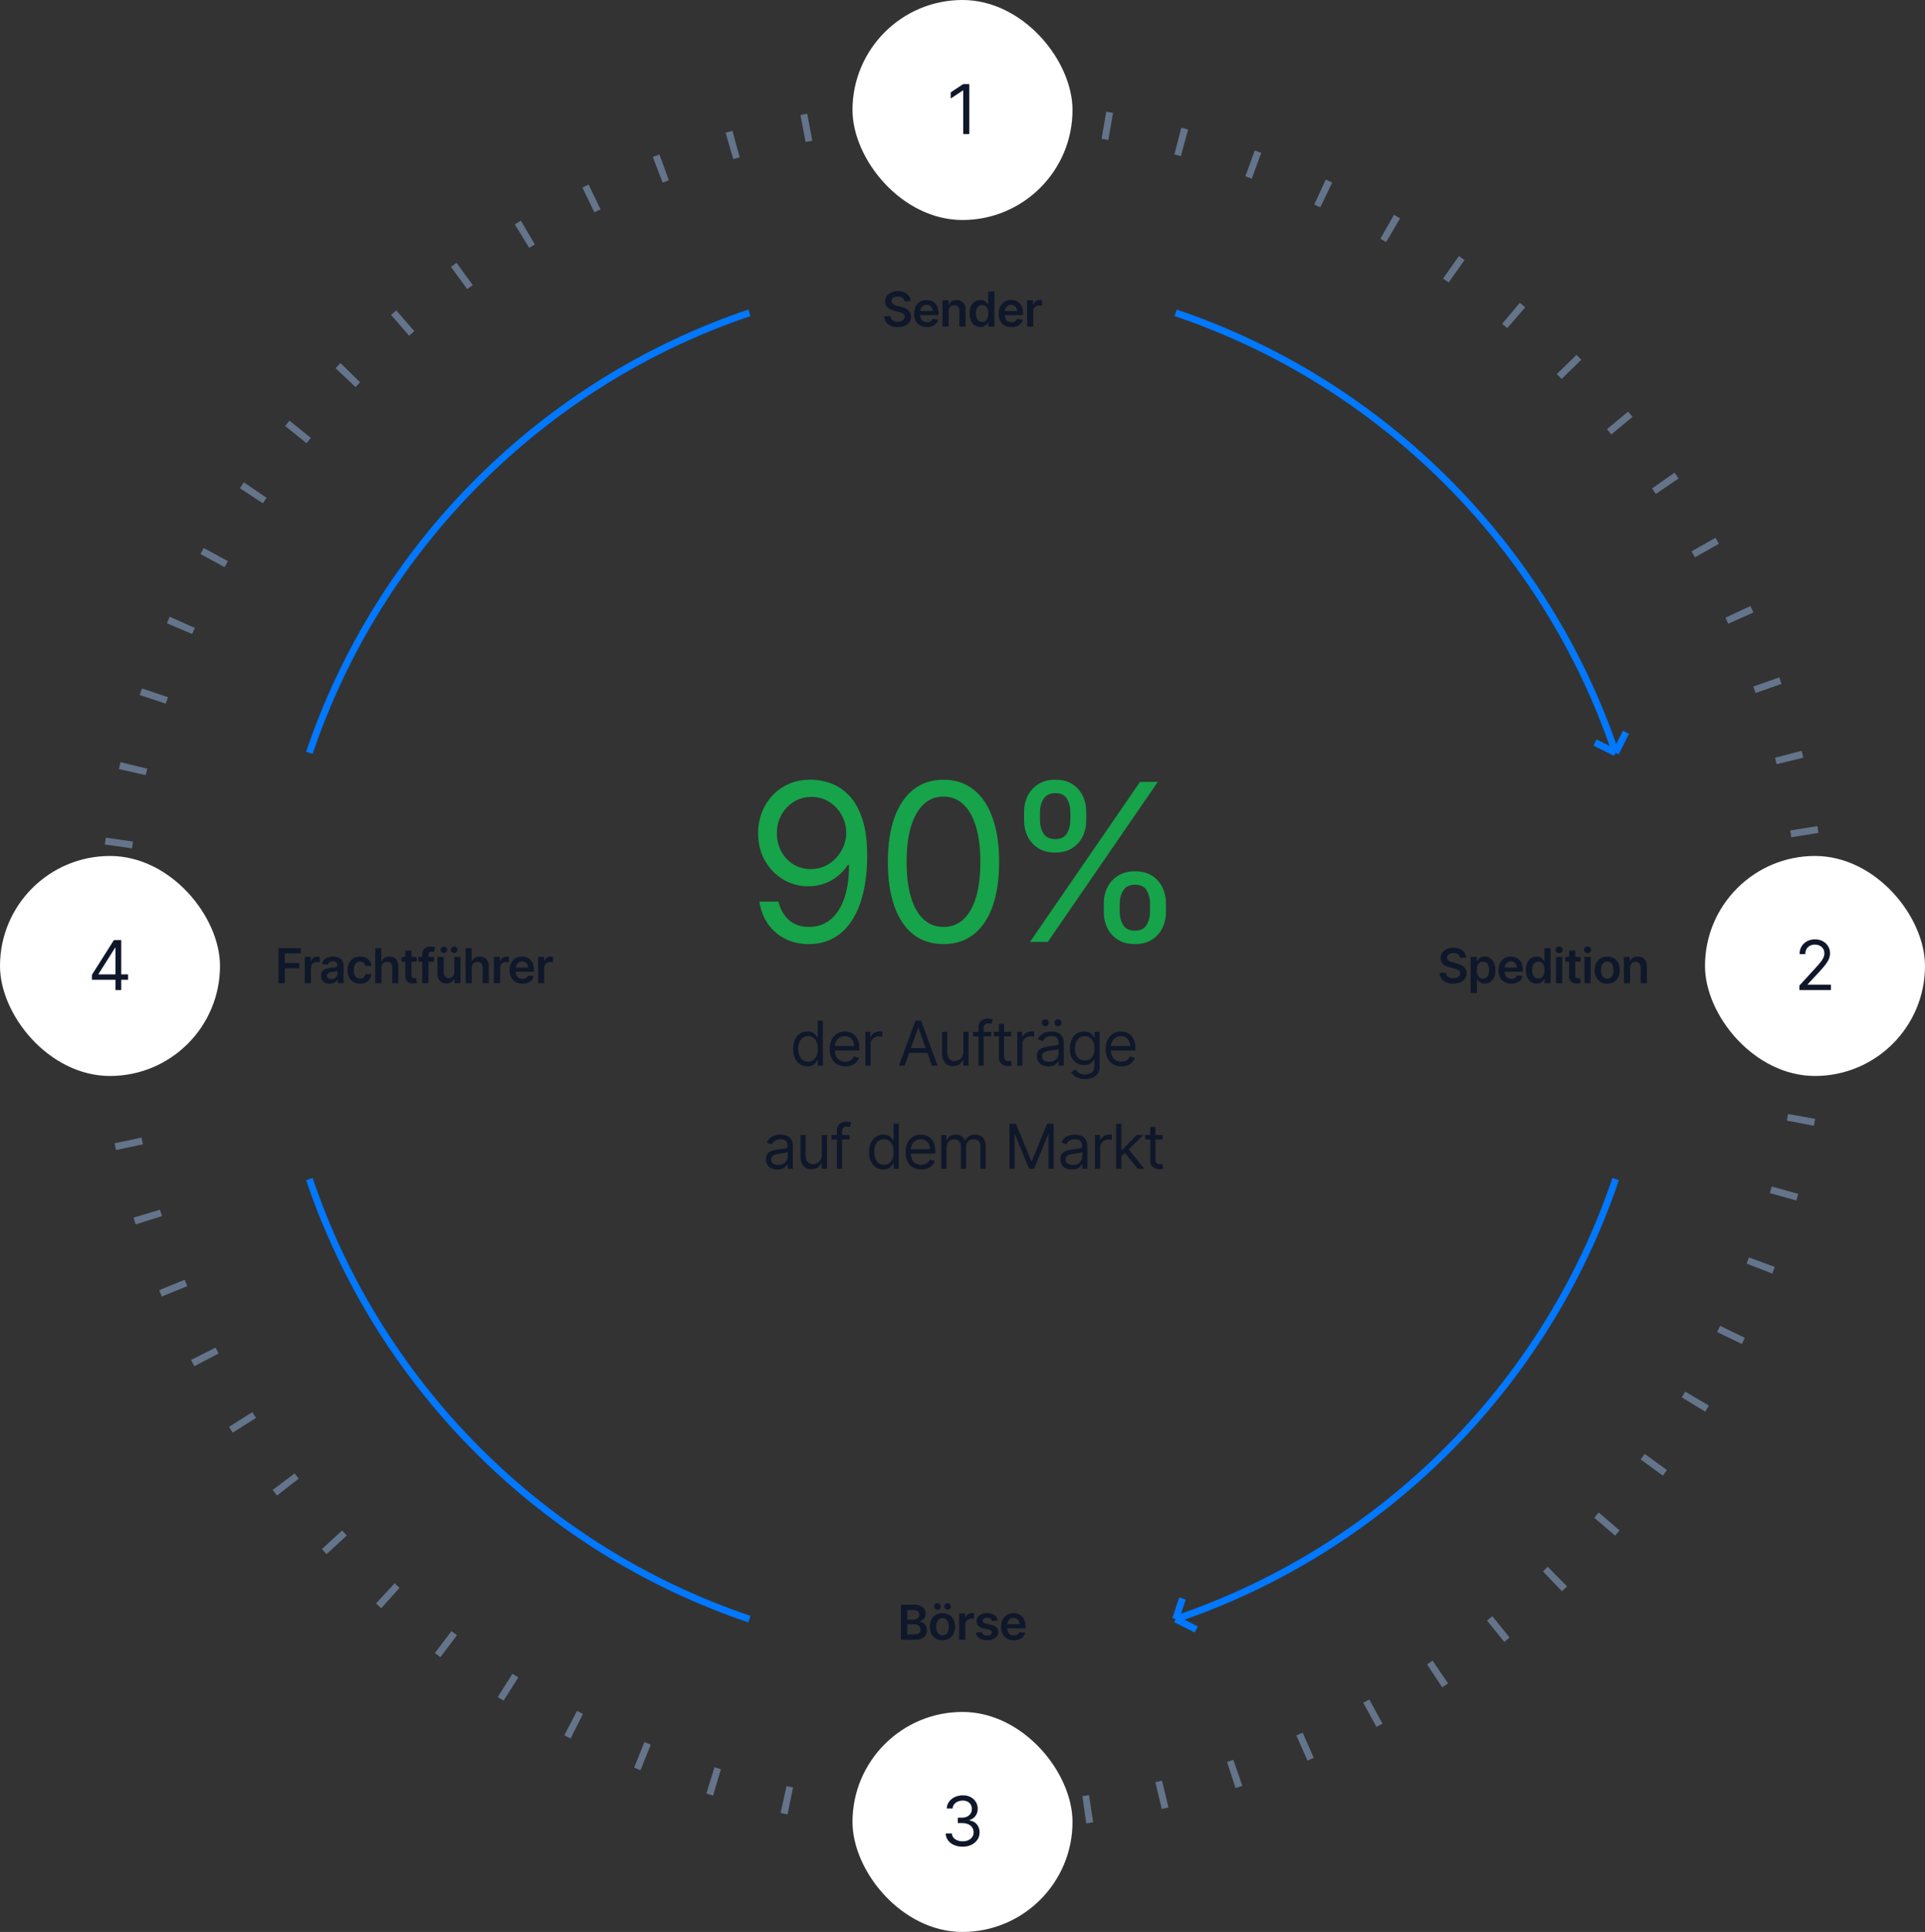 <svg width="560" height="562" viewBox="0 0 560 562" fill="none" xmlns="http://www.w3.org/2000/svg">
<rect x="0" y="0" width="560" height="562" fill="#333333" stroke="none"/>
<circle cx="280" cy="281" r="248" stroke="#64748B" stroke-width="8" stroke-dasharray="2 20"/>
<g clip-path="url(#clip0_10_2773)">
<rect y="249" width="64" height="64" rx="32" fill="white"/>
<path d="M26.749 285.017V283.568L33.141 273.455H34.192V275.699H33.482L28.652 283.341V283.455H37.26V285.017H26.749ZM33.595 288V284.577V283.902V273.455H35.272V288H33.595Z" fill="#0F172A"/>
</g>
<path d="M81.004 286V275.818H87.527V277.364H82.849V280.129H87.079V281.675H82.849V286H81.004ZM88.668 286V278.364H90.413V279.636H90.493C90.632 279.196 90.871 278.856 91.209 278.617C91.55 278.375 91.94 278.254 92.377 278.254C92.477 278.254 92.588 278.259 92.71 278.269C92.836 278.276 92.941 278.287 93.024 278.304V279.96C92.947 279.933 92.826 279.91 92.661 279.89C92.498 279.867 92.341 279.855 92.188 279.855C91.86 279.855 91.565 279.926 91.303 280.069C91.045 280.208 90.841 280.402 90.692 280.651C90.543 280.899 90.468 281.186 90.468 281.511V286H88.668ZM95.93 286.154C95.446 286.154 95.01 286.068 94.622 285.896C94.238 285.72 93.933 285.461 93.708 285.12C93.486 284.779 93.375 284.358 93.375 283.857C93.375 283.426 93.454 283.07 93.613 282.788C93.772 282.507 93.989 282.281 94.264 282.112C94.54 281.943 94.85 281.816 95.194 281.729C95.542 281.64 95.902 281.575 96.273 281.536C96.721 281.489 97.083 281.448 97.362 281.411C97.64 281.371 97.842 281.312 97.968 281.232C98.098 281.149 98.162 281.022 98.162 280.849V280.82C98.162 280.445 98.051 280.155 97.829 279.95C97.607 279.744 97.287 279.641 96.87 279.641C96.429 279.641 96.079 279.737 95.821 279.93C95.565 280.122 95.393 280.349 95.304 280.611L93.623 280.372C93.756 279.908 93.975 279.52 94.279 279.209C94.584 278.894 94.957 278.659 95.398 278.503C95.839 278.344 96.326 278.264 96.86 278.264C97.228 278.264 97.594 278.307 97.958 278.393C98.323 278.48 98.656 278.622 98.958 278.821C99.259 279.017 99.501 279.283 99.683 279.621C99.869 279.96 99.962 280.382 99.962 280.889V286H98.232V284.951H98.172C98.063 285.163 97.909 285.362 97.71 285.548C97.514 285.73 97.267 285.877 96.969 285.99C96.674 286.099 96.328 286.154 95.93 286.154ZM96.397 284.832C96.759 284.832 97.072 284.76 97.337 284.618C97.602 284.472 97.806 284.28 97.948 284.041C98.094 283.803 98.167 283.542 98.167 283.261V282.361C98.111 282.407 98.015 282.45 97.879 282.49C97.746 282.53 97.597 282.565 97.431 282.594C97.266 282.624 97.102 282.651 96.939 282.674C96.777 282.697 96.636 282.717 96.517 282.734C96.248 282.77 96.008 282.83 95.796 282.913C95.584 282.996 95.416 283.112 95.294 283.261C95.171 283.406 95.11 283.595 95.11 283.827C95.11 284.159 95.231 284.409 95.473 284.578C95.715 284.747 96.023 284.832 96.397 284.832ZM104.753 286.149C103.99 286.149 103.336 285.982 102.789 285.647C102.245 285.312 101.826 284.85 101.531 284.26C101.239 283.667 101.093 282.984 101.093 282.212C101.093 281.436 101.243 280.752 101.541 280.158C101.839 279.562 102.26 279.098 102.804 278.766C103.351 278.432 103.997 278.264 104.743 278.264C105.362 278.264 105.911 278.379 106.388 278.607C106.869 278.833 107.252 279.152 107.537 279.567C107.822 279.978 107.984 280.458 108.024 281.009H106.304C106.234 280.641 106.068 280.334 105.807 280.089C105.548 279.84 105.202 279.716 104.767 279.716C104.4 279.716 104.076 279.815 103.798 280.014C103.52 280.21 103.303 280.491 103.147 280.859C102.994 281.227 102.918 281.668 102.918 282.182C102.918 282.702 102.994 283.15 103.147 283.524C103.299 283.895 103.513 284.182 103.788 284.384C104.066 284.583 104.393 284.683 104.767 284.683C105.033 284.683 105.27 284.633 105.478 284.533C105.691 284.431 105.868 284.283 106.01 284.091C106.153 283.899 106.251 283.665 106.304 283.39H108.024C107.981 283.93 107.822 284.409 107.547 284.827C107.271 285.241 106.897 285.566 106.423 285.801C105.949 286.033 105.392 286.149 104.753 286.149ZM110.951 281.526V286H109.152V275.818H110.912V279.661H111.001C111.18 279.23 111.457 278.891 111.831 278.642C112.209 278.39 112.69 278.264 113.273 278.264C113.803 278.264 114.266 278.375 114.66 278.597C115.055 278.819 115.36 279.144 115.575 279.572C115.794 279.999 115.903 280.521 115.903 281.138V286H114.103V281.416C114.103 280.902 113.971 280.503 113.706 280.218C113.444 279.93 113.076 279.786 112.602 279.786C112.284 279.786 111.999 279.855 111.747 279.994C111.498 280.13 111.303 280.327 111.16 280.586C111.021 280.844 110.951 281.158 110.951 281.526ZM121.201 278.364V279.756H116.811V278.364H121.201ZM117.895 276.534H119.694V283.703C119.694 283.945 119.731 284.131 119.804 284.26C119.88 284.386 119.979 284.472 120.102 284.518C120.225 284.565 120.361 284.588 120.51 284.588C120.622 284.588 120.725 284.58 120.818 284.563C120.914 284.547 120.987 284.532 121.037 284.518L121.34 285.925C121.244 285.959 121.106 285.995 120.927 286.035C120.752 286.075 120.536 286.098 120.281 286.104C119.83 286.118 119.424 286.05 119.063 285.901C118.702 285.748 118.415 285.513 118.203 285.195C117.994 284.876 117.891 284.479 117.895 284.001V276.534ZM126.224 278.364V279.756H121.71V278.364H126.224ZM122.838 286V277.643C122.838 277.129 122.944 276.701 123.156 276.36C123.372 276.019 123.66 275.763 124.021 275.594C124.383 275.425 124.784 275.341 125.225 275.341C125.536 275.341 125.813 275.366 126.055 275.415C126.297 275.465 126.476 275.51 126.592 275.55L126.234 276.942C126.158 276.919 126.061 276.895 125.945 276.872C125.829 276.846 125.7 276.832 125.558 276.832C125.223 276.832 124.986 276.914 124.847 277.076C124.711 277.235 124.643 277.464 124.643 277.762V286H122.838ZM132.15 282.788V278.364H133.95V286H132.205V284.643H132.126C131.953 285.07 131.67 285.42 131.275 285.692C130.884 285.964 130.402 286.099 129.829 286.099C129.328 286.099 128.886 285.988 128.501 285.766C128.12 285.541 127.822 285.214 127.606 284.787C127.391 284.356 127.283 283.836 127.283 283.226V278.364H129.083V282.947C129.083 283.431 129.216 283.816 129.481 284.101C129.746 284.386 130.094 284.528 130.525 284.528C130.79 284.528 131.047 284.464 131.295 284.335C131.544 284.205 131.748 284.013 131.907 283.758C132.069 283.499 132.15 283.176 132.15 282.788ZM129.138 277.24C128.876 277.24 128.649 277.147 128.457 276.962C128.268 276.776 128.173 276.557 128.173 276.305C128.173 276.04 128.268 275.818 128.457 275.639C128.649 275.457 128.876 275.366 129.138 275.366C129.406 275.366 129.632 275.457 129.814 275.639C129.999 275.818 130.092 276.04 130.092 276.305C130.092 276.557 129.999 276.776 129.814 276.962C129.632 277.147 129.406 277.24 129.138 277.24ZM132.121 277.24C131.859 277.24 131.632 277.147 131.44 276.962C131.251 276.776 131.156 276.557 131.156 276.305C131.156 276.04 131.251 275.818 131.44 275.639C131.632 275.457 131.859 275.366 132.121 275.366C132.389 275.366 132.615 275.457 132.797 275.639C132.982 275.818 133.075 276.04 133.075 276.305C133.075 276.557 132.982 276.776 132.797 276.962C132.615 277.147 132.389 277.24 132.121 277.24ZM137.251 281.526V286H135.451V275.818H137.211V279.661H137.3C137.479 279.23 137.756 278.891 138.131 278.642C138.508 278.39 138.989 278.264 139.572 278.264C140.103 278.264 140.565 278.375 140.959 278.597C141.354 278.819 141.659 279.144 141.874 279.572C142.093 279.999 142.202 280.521 142.202 281.138V286H140.403V281.416C140.403 280.902 140.27 280.503 140.005 280.218C139.743 279.93 139.375 279.786 138.901 279.786C138.583 279.786 138.298 279.855 138.046 279.994C137.797 280.13 137.602 280.327 137.459 280.586C137.32 280.844 137.251 281.158 137.251 281.526ZM143.687 286V278.364H145.432V279.636H145.511C145.651 279.196 145.889 278.856 146.227 278.617C146.569 278.375 146.958 278.254 147.396 278.254C147.495 278.254 147.606 278.259 147.729 278.269C147.855 278.276 147.959 278.287 148.042 278.304V279.96C147.966 279.933 147.845 279.91 147.679 279.89C147.517 279.867 147.359 279.855 147.207 279.855C146.879 279.855 146.584 279.926 146.322 280.069C146.063 280.208 145.859 280.402 145.71 280.651C145.561 280.899 145.487 281.186 145.487 281.511V286H143.687ZM151.954 286.149C151.188 286.149 150.527 285.99 149.97 285.672C149.417 285.35 148.991 284.896 148.692 284.31C148.394 283.72 148.245 283.025 148.245 282.227C148.245 281.441 148.394 280.752 148.692 280.158C148.994 279.562 149.415 279.098 149.955 278.766C150.496 278.432 151.13 278.264 151.859 278.264C152.33 278.264 152.774 278.34 153.192 278.493C153.613 278.642 153.984 278.874 154.305 279.189C154.63 279.504 154.885 279.905 155.071 280.392C155.257 280.876 155.349 281.453 155.349 282.122V282.674H149.09V281.461H153.624C153.621 281.116 153.546 280.81 153.401 280.541C153.255 280.269 153.051 280.056 152.789 279.9C152.531 279.744 152.229 279.666 151.884 279.666C151.516 279.666 151.193 279.756 150.915 279.935C150.636 280.11 150.419 280.342 150.263 280.631C150.111 280.916 150.033 281.229 150.03 281.57V282.629C150.03 283.073 150.111 283.455 150.273 283.773C150.436 284.088 150.663 284.33 150.955 284.499C151.246 284.664 151.588 284.747 151.979 284.747C152.241 284.747 152.478 284.711 152.69 284.638C152.902 284.562 153.086 284.451 153.241 284.305C153.397 284.159 153.515 283.978 153.594 283.763L155.275 283.952C155.169 284.396 154.967 284.784 154.668 285.115C154.373 285.443 153.996 285.698 153.535 285.881C153.074 286.06 152.547 286.149 151.954 286.149ZM156.522 286V278.364H158.267V279.636H158.347C158.486 279.196 158.724 278.856 159.062 278.617C159.404 278.375 159.793 278.254 160.231 278.254C160.33 278.254 160.441 278.259 160.564 278.269C160.69 278.276 160.794 278.287 160.877 278.304V279.96C160.801 279.933 160.68 279.91 160.514 279.89C160.352 279.867 160.194 279.855 160.042 279.855C159.714 279.855 159.419 279.926 159.157 280.069C158.898 280.208 158.695 280.402 158.545 280.651C158.396 280.899 158.322 281.186 158.322 281.511V286H156.522Z" fill="#0F172A"/>
<path d="M424.711 278.617C424.664 278.183 424.469 277.845 424.124 277.603C423.783 277.361 423.339 277.24 422.792 277.24C422.407 277.24 422.077 277.298 421.802 277.414C421.527 277.53 421.317 277.687 421.171 277.886C421.025 278.085 420.951 278.312 420.947 278.567C420.947 278.78 420.995 278.964 421.091 279.119C421.191 279.275 421.325 279.408 421.494 279.517C421.663 279.623 421.85 279.713 422.056 279.786C422.261 279.858 422.469 279.92 422.677 279.969L423.632 280.208C424.016 280.298 424.386 280.419 424.741 280.571C425.098 280.723 425.418 280.916 425.7 281.148C425.985 281.38 426.21 281.66 426.376 281.988C426.542 282.316 426.625 282.701 426.625 283.141C426.625 283.738 426.472 284.263 426.167 284.717C425.862 285.168 425.422 285.521 424.845 285.776C424.272 286.028 423.577 286.154 422.762 286.154C421.97 286.154 421.282 286.031 420.699 285.786C420.119 285.541 419.665 285.183 419.336 284.712C419.012 284.242 418.836 283.668 418.809 282.992H420.624C420.651 283.347 420.76 283.642 420.952 283.877C421.144 284.112 421.395 284.288 421.703 284.404C422.014 284.52 422.362 284.578 422.747 284.578C423.148 284.578 423.499 284.518 423.801 284.399C424.106 284.277 424.344 284.107 424.517 283.892C424.689 283.673 424.777 283.418 424.78 283.126C424.777 282.861 424.699 282.643 424.547 282.47C424.394 282.295 424.18 282.149 423.905 282.033C423.634 281.913 423.315 281.807 422.951 281.714L421.792 281.416C420.954 281.201 420.291 280.874 419.804 280.437C419.32 279.996 419.078 279.411 419.078 278.682C419.078 278.082 419.24 277.557 419.565 277.106C419.893 276.655 420.339 276.305 420.902 276.057C421.466 275.805 422.104 275.679 422.817 275.679C423.539 275.679 424.172 275.805 424.716 276.057C425.263 276.305 425.692 276.652 426.003 277.096C426.315 277.537 426.476 278.044 426.486 278.617H424.711ZM427.84 288.864V278.364H429.609V279.626H429.714C429.807 279.441 429.938 279.244 430.107 279.035C430.276 278.823 430.504 278.642 430.793 278.493C431.081 278.34 431.449 278.264 431.896 278.264C432.486 278.264 433.018 278.415 433.492 278.717C433.97 279.015 434.347 279.457 434.626 280.044C434.908 280.627 435.048 281.343 435.048 282.192C435.048 283.03 434.911 283.743 434.636 284.33C434.361 284.916 433.986 285.364 433.512 285.672C433.038 285.98 432.501 286.134 431.901 286.134C431.464 286.134 431.101 286.061 430.813 285.915C430.524 285.77 430.292 285.594 430.117 285.388C429.944 285.18 429.81 284.982 429.714 284.797H429.639V288.864H427.84ZM429.604 282.182C429.604 282.676 429.674 283.108 429.813 283.479C429.956 283.851 430.16 284.141 430.425 284.349C430.693 284.555 431.018 284.658 431.399 284.658C431.797 284.658 432.13 284.552 432.399 284.339C432.667 284.124 432.869 283.831 433.005 283.46C433.144 283.085 433.214 282.659 433.214 282.182C433.214 281.708 433.146 281.287 433.01 280.919C432.874 280.551 432.672 280.263 432.403 280.054C432.135 279.845 431.8 279.741 431.399 279.741C431.015 279.741 430.688 279.842 430.42 280.044C430.151 280.246 429.948 280.53 429.808 280.894C429.672 281.259 429.604 281.688 429.604 282.182ZM439.62 286.149C438.855 286.149 438.193 285.99 437.637 285.672C437.083 285.35 436.657 284.896 436.359 284.31C436.061 283.72 435.911 283.025 435.911 282.227C435.911 281.441 436.061 280.752 436.359 280.158C436.66 279.562 437.081 279.098 437.622 278.766C438.162 278.432 438.797 278.264 439.526 278.264C439.996 278.264 440.441 278.34 440.858 278.493C441.279 278.642 441.65 278.874 441.972 279.189C442.297 279.504 442.552 279.905 442.737 280.392C442.923 280.876 443.016 281.453 443.016 282.122V282.674H436.757V281.461H441.291C441.287 281.116 441.213 280.81 441.067 280.541C440.921 280.269 440.717 280.056 440.455 279.9C440.197 279.744 439.895 279.666 439.551 279.666C439.183 279.666 438.86 279.756 438.581 279.935C438.303 280.11 438.086 280.342 437.93 280.631C437.777 280.916 437.7 281.229 437.696 281.57V282.629C437.696 283.073 437.777 283.455 437.94 283.773C438.102 284.088 438.329 284.33 438.621 284.499C438.913 284.664 439.254 284.747 439.645 284.747C439.907 284.747 440.144 284.711 440.356 284.638C440.568 284.562 440.752 284.451 440.908 284.305C441.064 284.159 441.181 283.978 441.261 283.763L442.941 283.952C442.835 284.396 442.633 284.784 442.335 285.115C442.04 285.443 441.662 285.698 441.201 285.881C440.741 286.06 440.214 286.149 439.62 286.149ZM447.022 286.134C446.422 286.134 445.885 285.98 445.411 285.672C444.937 285.364 444.563 284.916 444.288 284.33C444.013 283.743 443.875 283.03 443.875 282.192C443.875 281.343 444.014 280.627 444.293 280.044C444.575 279.457 444.954 279.015 445.431 278.717C445.909 278.415 446.441 278.264 447.027 278.264C447.475 278.264 447.843 278.34 448.131 278.493C448.419 278.642 448.648 278.823 448.817 279.035C448.986 279.244 449.117 279.441 449.21 279.626H449.284V275.818H451.089V286H449.319V284.797H449.21C449.117 284.982 448.983 285.18 448.807 285.388C448.631 285.594 448.399 285.77 448.111 285.915C447.823 286.061 447.46 286.134 447.022 286.134ZM447.524 284.658C447.905 284.658 448.23 284.555 448.499 284.349C448.767 284.141 448.971 283.851 449.11 283.479C449.249 283.108 449.319 282.676 449.319 282.182C449.319 281.688 449.249 281.259 449.11 280.894C448.974 280.53 448.772 280.246 448.504 280.044C448.239 279.842 447.912 279.741 447.524 279.741C447.123 279.741 446.789 279.845 446.52 280.054C446.252 280.263 446.049 280.551 445.914 280.919C445.778 281.287 445.71 281.708 445.71 282.182C445.71 282.659 445.778 283.085 445.914 283.46C446.053 283.831 446.257 284.124 446.525 284.339C446.797 284.552 447.13 284.658 447.524 284.658ZM452.657 286V278.364H454.456V286H452.657ZM453.562 277.28C453.277 277.28 453.031 277.185 452.826 276.996C452.62 276.804 452.518 276.574 452.518 276.305C452.518 276.034 452.62 275.803 452.826 275.614C453.031 275.422 453.277 275.326 453.562 275.326C453.85 275.326 454.095 275.422 454.297 275.614C454.503 275.803 454.606 276.034 454.606 276.305C454.606 276.574 454.503 276.804 454.297 276.996C454.095 277.185 453.85 277.28 453.562 277.28ZM459.77 278.364V279.756H455.38V278.364H459.77ZM456.464 276.534H458.264V283.703C458.264 283.945 458.3 284.131 458.373 284.26C458.45 284.386 458.549 284.472 458.672 284.518C458.794 284.565 458.93 284.588 459.079 284.588C459.192 284.588 459.295 284.58 459.388 284.563C459.484 284.547 459.557 284.532 459.606 284.518L459.91 285.925C459.813 285.959 459.676 285.995 459.497 286.035C459.321 286.075 459.106 286.098 458.851 286.104C458.4 286.118 457.994 286.05 457.633 285.901C457.271 285.748 456.985 285.513 456.772 285.195C456.564 284.876 456.461 284.479 456.464 284.001V276.534ZM460.925 286V278.364H462.725V286H460.925ZM461.83 277.28C461.545 277.28 461.3 277.185 461.095 276.996C460.889 276.804 460.786 276.574 460.786 276.305C460.786 276.034 460.889 275.803 461.095 275.614C461.3 275.422 461.545 275.326 461.83 275.326C462.119 275.326 462.364 275.422 462.566 275.614C462.772 275.803 462.874 276.034 462.874 276.305C462.874 276.574 462.772 276.804 462.566 276.996C462.364 277.185 462.119 277.28 461.83 277.28ZM467.557 286.149C466.811 286.149 466.165 285.985 465.618 285.657C465.071 285.329 464.647 284.87 464.345 284.28C464.047 283.69 463.898 283 463.898 282.212C463.898 281.423 464.047 280.732 464.345 280.138C464.647 279.545 465.071 279.085 465.618 278.756C466.165 278.428 466.811 278.264 467.557 278.264C468.303 278.264 468.949 278.428 469.496 278.756C470.043 279.085 470.465 279.545 470.764 280.138C471.065 280.732 471.216 281.423 471.216 282.212C471.216 283 471.065 283.69 470.764 284.28C470.465 284.87 470.043 285.329 469.496 285.657C468.949 285.985 468.303 286.149 467.557 286.149ZM467.567 284.707C467.971 284.707 468.309 284.596 468.581 284.374C468.853 284.149 469.055 283.847 469.188 283.469C469.323 283.092 469.391 282.671 469.391 282.207C469.391 281.739 469.323 281.317 469.188 280.939C469.055 280.558 468.853 280.254 468.581 280.029C468.309 279.804 467.971 279.691 467.567 279.691C467.152 279.691 466.808 279.804 466.533 280.029C466.261 280.254 466.057 280.558 465.921 280.939C465.789 281.317 465.722 281.739 465.722 282.207C465.722 282.671 465.789 283.092 465.921 283.469C466.057 283.847 466.261 284.149 466.533 284.374C466.808 284.596 467.152 284.707 467.567 284.707ZM474.193 281.526V286H472.393V278.364H474.114V279.661H474.203C474.379 279.234 474.659 278.894 475.043 278.642C475.431 278.39 475.91 278.264 476.48 278.264C477.007 278.264 477.466 278.377 477.857 278.602C478.252 278.828 478.557 279.154 478.772 279.582C478.991 280.009 479.098 280.528 479.095 281.138V286H477.295V281.416C477.295 280.906 477.163 280.506 476.898 280.218C476.636 279.93 476.273 279.786 475.809 279.786C475.494 279.786 475.214 279.855 474.969 279.994C474.727 280.13 474.536 280.327 474.397 280.586C474.261 280.844 474.193 281.158 474.193 281.526Z" fill="#0F172A"/>
<g clip-path="url(#clip1_10_2773)">
<rect x="496" y="249" width="64" height="64" rx="32" fill="white"/>
<path d="M523.451 288V286.722L528.252 281.466C528.816 280.85 529.28 280.315 529.644 279.861C530.009 279.402 530.279 278.971 530.454 278.568C530.634 278.161 530.724 277.735 530.724 277.29C530.724 276.778 530.601 276.336 530.354 275.962C530.113 275.588 529.781 275.299 529.36 275.095C528.939 274.892 528.465 274.79 527.94 274.79C527.381 274.79 526.893 274.906 526.477 275.138C526.065 275.365 525.745 275.685 525.518 276.097C525.295 276.509 525.184 276.991 525.184 277.545H523.508C523.508 276.693 523.704 275.945 524.097 275.301C524.49 274.657 525.025 274.155 525.702 273.795C526.384 273.436 527.149 273.256 527.996 273.256C528.849 273.256 529.604 273.436 530.262 273.795C530.92 274.155 531.436 274.641 531.81 275.251C532.184 275.862 532.371 276.542 532.371 277.29C532.371 277.825 532.274 278.348 532.08 278.859C531.891 279.366 531.559 279.932 531.086 280.557C530.617 281.177 529.966 281.935 529.133 282.83L525.866 286.324V286.438H532.627V288H523.451Z" fill="#0F172A"/>
</g>
<g clip-path="url(#clip2_10_2773)">
<rect x="248" width="64" height="64" rx="32" fill="white"/>
<path d="M281.971 24.454V39H280.21V26.301H280.124L276.573 28.659V26.869L280.21 24.454H281.971Z" fill="#0F172A"/>
</g>
<path d="M263.118 87.617C263.071 87.183 262.876 86.845 262.531 86.603C262.19 86.361 261.746 86.24 261.199 86.24C260.814 86.24 260.484 86.298 260.209 86.414C259.934 86.53 259.724 86.688 259.578 86.886C259.432 87.085 259.358 87.312 259.354 87.567C259.354 87.78 259.402 87.963 259.498 88.119C259.598 88.275 259.732 88.408 259.901 88.517C260.07 88.623 260.257 88.713 260.463 88.785C260.668 88.858 260.876 88.92 261.084 88.969L262.039 89.208C262.423 89.298 262.793 89.419 263.148 89.571C263.506 89.724 263.825 89.916 264.107 90.148C264.392 90.38 264.617 90.66 264.783 90.988C264.949 91.316 265.032 91.701 265.032 92.141C265.032 92.738 264.879 93.263 264.574 93.717C264.269 94.168 263.829 94.521 263.252 94.776C262.679 95.028 261.984 95.154 261.169 95.154C260.377 95.154 259.689 95.031 259.106 94.786C258.526 94.541 258.072 94.183 257.743 93.712C257.419 93.242 257.243 92.668 257.216 91.992H259.031C259.058 92.347 259.167 92.642 259.359 92.877C259.551 93.112 259.802 93.288 260.11 93.404C260.421 93.52 260.769 93.578 261.154 93.578C261.555 93.578 261.906 93.519 262.208 93.399C262.513 93.276 262.751 93.108 262.924 92.892C263.096 92.673 263.184 92.418 263.187 92.126C263.184 91.861 263.106 91.642 262.954 91.47C262.801 91.294 262.587 91.149 262.312 91.033C262.041 90.913 261.722 90.807 261.358 90.715L260.199 90.416C259.361 90.201 258.698 89.874 258.211 89.437C257.727 88.996 257.485 88.411 257.485 87.682C257.485 87.082 257.647 86.557 257.972 86.106C258.3 85.655 258.746 85.305 259.309 85.057C259.873 84.805 260.511 84.679 261.224 84.679C261.946 84.679 262.579 84.805 263.123 85.057C263.67 85.305 264.099 85.652 264.41 86.096C264.722 86.537 264.883 87.044 264.893 87.617H263.118ZM269.627 95.149C268.862 95.149 268.2 94.99 267.644 94.672C267.09 94.35 266.664 93.896 266.366 93.31C266.068 92.72 265.918 92.025 265.918 91.227C265.918 90.441 266.068 89.752 266.366 89.158C266.668 88.562 267.088 88.098 267.629 87.766C268.169 87.432 268.804 87.264 269.533 87.264C270.003 87.264 270.448 87.34 270.865 87.493C271.286 87.642 271.657 87.874 271.979 88.189C272.304 88.504 272.559 88.905 272.744 89.392C272.93 89.876 273.023 90.453 273.023 91.122V91.674H266.764V90.461H271.298C271.294 90.116 271.22 89.81 271.074 89.541C270.928 89.269 270.724 89.056 270.462 88.9C270.204 88.744 269.902 88.666 269.558 88.666C269.19 88.666 268.867 88.756 268.588 88.935C268.31 89.11 268.093 89.342 267.937 89.631C267.784 89.916 267.707 90.229 267.703 90.57V91.629C267.703 92.073 267.784 92.454 267.947 92.773C268.109 93.088 268.336 93.329 268.628 93.499C268.92 93.664 269.261 93.747 269.652 93.747C269.914 93.747 270.151 93.711 270.363 93.638C270.575 93.562 270.759 93.451 270.915 93.305C271.071 93.159 271.188 92.978 271.268 92.763L272.948 92.952C272.842 93.396 272.64 93.784 272.342 94.115C272.047 94.443 271.669 94.698 271.208 94.881C270.748 95.06 270.221 95.149 269.627 95.149ZM275.995 90.526V95H274.195V87.364H275.916V88.661H276.005C276.181 88.234 276.461 87.894 276.845 87.642C277.233 87.39 277.712 87.264 278.282 87.264C278.809 87.264 279.268 87.377 279.659 87.602C280.054 87.828 280.359 88.154 280.574 88.582C280.793 89.009 280.9 89.528 280.897 90.138V95H279.097V90.416C279.097 89.906 278.965 89.506 278.7 89.218C278.438 88.93 278.075 88.785 277.611 88.785C277.296 88.785 277.016 88.855 276.771 88.994C276.529 89.13 276.338 89.327 276.199 89.586C276.063 89.844 275.995 90.158 275.995 90.526ZM285.21 95.134C284.611 95.134 284.074 94.98 283.6 94.672C283.126 94.364 282.751 93.916 282.476 93.329C282.201 92.743 282.063 92.03 282.063 91.192C282.063 90.343 282.203 89.627 282.481 89.044C282.763 88.457 283.142 88.015 283.62 87.717C284.097 87.415 284.629 87.264 285.215 87.264C285.663 87.264 286.031 87.34 286.319 87.493C286.607 87.642 286.836 87.823 287.005 88.035C287.174 88.244 287.305 88.441 287.398 88.626H287.473V84.818H289.277V95H287.507V93.797H287.398C287.305 93.983 287.171 94.18 286.995 94.388C286.82 94.594 286.588 94.77 286.299 94.915C286.011 95.061 285.648 95.134 285.21 95.134ZM285.713 93.658C286.094 93.658 286.419 93.555 286.687 93.349C286.956 93.141 287.159 92.851 287.299 92.479C287.438 92.108 287.507 91.676 287.507 91.182C287.507 90.688 287.438 90.259 287.299 89.894C287.163 89.53 286.96 89.246 286.692 89.044C286.427 88.842 286.1 88.741 285.713 88.741C285.312 88.741 284.977 88.845 284.708 89.054C284.44 89.263 284.238 89.551 284.102 89.919C283.966 90.287 283.898 90.708 283.898 91.182C283.898 91.659 283.966 92.085 284.102 92.46C284.241 92.831 284.445 93.124 284.713 93.34C284.985 93.552 285.318 93.658 285.713 93.658ZM294.226 95.149C293.46 95.149 292.799 94.99 292.242 94.672C291.689 94.35 291.263 93.896 290.964 93.31C290.666 92.72 290.517 92.025 290.517 91.227C290.517 90.441 290.666 89.752 290.964 89.158C291.266 88.562 291.687 88.098 292.227 87.766C292.767 87.432 293.402 87.264 294.131 87.264C294.602 87.264 295.046 87.34 295.464 87.493C295.885 87.642 296.256 87.874 296.577 88.189C296.902 88.504 297.157 88.905 297.343 89.392C297.529 89.876 297.621 90.453 297.621 91.122V91.674H291.362V90.461H295.896C295.893 90.116 295.818 89.81 295.672 89.541C295.527 89.269 295.323 89.056 295.061 88.9C294.802 88.744 294.501 88.666 294.156 88.666C293.788 88.666 293.465 88.756 293.187 88.935C292.908 89.11 292.691 89.342 292.535 89.631C292.383 89.916 292.305 90.229 292.302 90.57V91.629C292.302 92.073 292.383 92.454 292.545 92.773C292.708 93.088 292.935 93.329 293.226 93.499C293.518 93.664 293.859 93.747 294.251 93.747C294.512 93.747 294.749 93.711 294.962 93.638C295.174 93.562 295.358 93.451 295.513 93.305C295.669 93.159 295.787 92.978 295.866 92.763L297.547 92.952C297.441 93.396 297.238 93.784 296.94 94.115C296.645 94.443 296.267 94.698 295.807 94.881C295.346 95.06 294.819 95.149 294.226 95.149ZM298.794 95V87.364H300.539V88.636H300.618C300.758 88.195 300.996 87.856 301.334 87.617C301.676 87.375 302.065 87.254 302.503 87.254C302.602 87.254 302.713 87.259 302.836 87.269C302.962 87.276 303.066 87.287 303.149 87.304V88.96C303.073 88.933 302.952 88.91 302.786 88.89C302.624 88.867 302.466 88.855 302.314 88.855C301.986 88.855 301.691 88.926 301.429 89.069C301.17 89.208 300.966 89.402 300.817 89.651C300.668 89.899 300.594 90.186 300.594 90.511V95H298.794Z" fill="#0F172A"/>
<path d="M262.078 477V466.818H265.976C266.712 466.818 267.323 466.934 267.811 467.166C268.301 467.395 268.667 467.708 268.909 468.106C269.155 468.504 269.277 468.954 269.277 469.458C269.277 469.872 269.198 470.227 269.039 470.522C268.879 470.814 268.666 471.051 268.397 471.233C268.129 471.415 267.829 471.546 267.497 471.626V471.725C267.859 471.745 268.205 471.856 268.536 472.058C268.871 472.257 269.145 472.539 269.357 472.903C269.569 473.268 269.675 473.709 269.675 474.226C269.675 474.753 269.547 475.227 269.292 475.648C269.037 476.065 268.652 476.395 268.139 476.637C267.625 476.879 266.979 477 266.2 477H262.078ZM263.923 475.459H265.906C266.576 475.459 267.058 475.331 267.353 475.076C267.651 474.817 267.801 474.486 267.801 474.082C267.801 473.78 267.726 473.508 267.577 473.266C267.428 473.021 267.216 472.829 266.941 472.69C266.665 472.547 266.337 472.476 265.956 472.476H263.923V475.459ZM263.923 471.148H265.747C266.066 471.148 266.352 471.09 266.607 470.974C266.863 470.855 267.063 470.688 267.209 470.472C267.358 470.254 267.433 469.995 267.433 469.697C267.433 469.302 267.293 468.978 267.015 468.722C266.74 468.467 266.331 468.339 265.787 468.339H263.923V471.148ZM274.181 477.149C273.435 477.149 272.789 476.985 272.242 476.657C271.695 476.329 271.271 475.87 270.969 475.28C270.671 474.69 270.522 474 270.522 473.212C270.522 472.423 270.671 471.732 270.969 471.138C271.271 470.545 271.695 470.085 272.242 469.756C272.789 469.428 273.435 469.264 274.181 469.264C274.927 469.264 275.573 469.428 276.12 469.756C276.667 470.085 277.089 470.545 277.388 471.138C277.689 471.732 277.84 472.423 277.84 473.212C277.84 474 277.689 474.69 277.388 475.28C277.089 475.87 276.667 476.329 276.12 476.657C275.573 476.985 274.927 477.149 274.181 477.149ZM274.191 475.707C274.595 475.707 274.933 475.596 275.205 475.374C275.477 475.149 275.679 474.847 275.812 474.469C275.947 474.092 276.015 473.671 276.015 473.207C276.015 472.739 275.947 472.317 275.812 471.939C275.679 471.558 275.477 471.254 275.205 471.029C274.933 470.804 274.595 470.691 274.191 470.691C273.777 470.691 273.432 470.804 273.157 471.029C272.885 471.254 272.681 471.558 272.545 471.939C272.413 472.317 272.346 472.739 272.346 473.207C272.346 473.671 272.413 474.092 272.545 474.469C272.681 474.847 272.885 475.149 273.157 475.374C273.432 475.596 273.777 475.707 274.191 475.707ZM272.694 468.24C272.433 468.24 272.205 468.147 272.013 467.962C271.824 467.776 271.73 467.557 271.73 467.305C271.73 467.04 271.824 466.818 272.013 466.639C272.205 466.457 272.433 466.366 272.694 466.366C272.963 466.366 273.188 466.457 273.371 466.639C273.556 466.818 273.649 467.04 273.649 467.305C273.649 467.557 273.556 467.776 273.371 467.962C273.188 468.147 272.963 468.24 272.694 468.24ZM275.677 468.24C275.415 468.24 275.188 468.147 274.996 467.962C274.807 467.776 274.713 467.557 274.713 467.305C274.713 467.04 274.807 466.818 274.996 466.639C275.188 466.457 275.415 466.366 275.677 466.366C275.946 466.366 276.171 466.457 276.353 466.639C276.539 466.818 276.632 467.04 276.632 467.305C276.632 467.557 276.539 467.776 276.353 467.962C276.171 468.147 275.946 468.24 275.677 468.24ZM279.017 477V469.364H280.763V470.636H280.842C280.981 470.196 281.22 469.856 281.558 469.617C281.899 469.375 282.289 469.254 282.726 469.254C282.826 469.254 282.937 469.259 283.059 469.269C283.185 469.276 283.29 469.287 283.373 469.304V470.96C283.296 470.933 283.175 470.91 283.01 470.89C282.847 470.867 282.69 470.855 282.537 470.855C282.209 470.855 281.914 470.926 281.652 471.069C281.394 471.208 281.19 471.402 281.041 471.651C280.892 471.899 280.817 472.186 280.817 472.511V477H279.017ZM290.254 471.382L288.613 471.561C288.567 471.395 288.486 471.24 288.37 471.094C288.257 470.948 288.104 470.83 287.912 470.741C287.72 470.651 287.485 470.607 287.206 470.607C286.832 470.607 286.517 470.688 286.262 470.85C286.01 471.013 285.885 471.223 285.889 471.482C285.885 471.704 285.967 471.884 286.132 472.023C286.301 472.163 286.58 472.277 286.968 472.366L288.27 472.645C288.993 472.801 289.53 473.048 289.881 473.386C290.236 473.724 290.415 474.166 290.418 474.713C290.415 475.194 290.274 475.618 289.995 475.986C289.72 476.35 289.337 476.635 288.847 476.841C288.356 477.046 287.793 477.149 287.156 477.149C286.222 477.149 285.469 476.954 284.899 476.562C284.329 476.168 283.99 475.62 283.88 474.917L285.635 474.748C285.715 475.093 285.884 475.353 286.142 475.528C286.401 475.704 286.737 475.792 287.152 475.792C287.579 475.792 287.922 475.704 288.181 475.528C288.442 475.353 288.573 475.136 288.573 474.877C288.573 474.658 288.489 474.478 288.32 474.335C288.154 474.193 287.896 474.083 287.544 474.007L286.242 473.734C285.509 473.581 284.967 473.324 284.616 472.963C284.265 472.598 284.091 472.138 284.094 471.581C284.091 471.11 284.218 470.703 284.477 470.358C284.739 470.01 285.102 469.741 285.566 469.553C286.033 469.36 286.571 469.264 287.181 469.264C288.076 469.264 288.781 469.455 289.294 469.836C289.811 470.217 290.131 470.732 290.254 471.382ZM294.933 477.149C294.167 477.149 293.506 476.99 292.949 476.672C292.395 476.35 291.969 475.896 291.671 475.31C291.373 474.72 291.224 474.025 291.224 473.227C291.224 472.441 291.373 471.752 291.671 471.158C291.973 470.562 292.394 470.098 292.934 469.766C293.474 469.432 294.109 469.264 294.838 469.264C295.309 469.264 295.753 469.34 296.17 469.493C296.591 469.642 296.963 469.874 297.284 470.189C297.609 470.504 297.864 470.905 298.05 471.392C298.235 471.876 298.328 472.453 298.328 473.122V473.674H292.069V472.461H296.603C296.6 472.116 296.525 471.81 296.379 471.541C296.233 471.269 296.03 471.056 295.768 470.9C295.509 470.744 295.208 470.666 294.863 470.666C294.495 470.666 294.172 470.756 293.893 470.935C293.615 471.11 293.398 471.342 293.242 471.631C293.09 471.916 293.012 472.229 293.009 472.57V473.629C293.009 474.073 293.09 474.455 293.252 474.773C293.415 475.088 293.642 475.33 293.933 475.499C294.225 475.664 294.566 475.747 294.957 475.747C295.219 475.747 295.456 475.711 295.668 475.638C295.88 475.562 296.064 475.451 296.22 475.305C296.376 475.159 296.494 474.978 296.573 474.763L298.254 474.952C298.148 475.396 297.945 475.784 297.647 476.115C297.352 476.443 296.974 476.698 296.514 476.881C296.053 477.06 295.526 477.149 294.933 477.149Z" fill="#0F172A"/>
<g clip-path="url(#clip3_10_2773)">
<rect x="248" y="498" width="64" height="64" rx="32" fill="white"/>
<path d="M280.053 537.199C279.116 537.199 278.28 537.038 277.546 536.716C276.817 536.394 276.237 535.946 275.806 535.374C275.38 534.796 275.148 534.126 275.11 533.364H276.9C276.938 533.832 277.099 534.237 277.383 534.578C277.667 534.914 278.039 535.175 278.498 535.359C278.957 535.544 279.466 535.636 280.025 535.636C280.65 535.636 281.204 535.527 281.687 535.31C282.17 535.092 282.549 534.789 282.823 534.401C283.098 534.012 283.235 533.562 283.235 533.051C283.235 532.516 283.103 532.045 282.837 531.638C282.572 531.226 282.184 530.904 281.673 530.672C281.161 530.44 280.536 530.324 279.798 530.324H278.633V528.761H279.798C280.375 528.761 280.882 528.657 281.317 528.449C281.758 528.241 282.101 527.947 282.347 527.568C282.598 527.189 282.724 526.744 282.724 526.233C282.724 525.741 282.615 525.312 282.397 524.947C282.179 524.583 281.871 524.299 281.474 524.095C281.081 523.892 280.617 523.79 280.082 523.79C279.58 523.79 279.106 523.882 278.661 524.067C278.221 524.247 277.861 524.509 277.582 524.855C277.302 525.196 277.151 525.608 277.127 526.091H275.423C275.451 525.329 275.681 524.661 276.112 524.088C276.542 523.51 277.106 523.061 277.802 522.739C278.503 522.417 279.272 522.256 280.11 522.256C281.01 522.256 281.781 522.438 282.425 522.803C283.069 523.162 283.564 523.638 283.91 524.23C284.255 524.822 284.428 525.461 284.428 526.148C284.428 526.967 284.213 527.665 283.782 528.243C283.356 528.821 282.776 529.221 282.042 529.443V529.557C282.96 529.708 283.678 530.099 284.194 530.729C284.71 531.354 284.968 532.128 284.968 533.051C284.968 533.842 284.753 534.552 284.322 535.182C283.896 535.807 283.313 536.299 282.575 536.659C281.836 537.019 280.996 537.199 280.053 537.199Z" fill="#0F172A"/>
</g>
<path d="M90 219C110.296 158.869 157.869 111.296 218 91" stroke="#0078FF" stroke-width="2"/>
<path d="M470 219C449.704 158.869 402.131 111.296 342 91M470 219L473 213M470 219L464 216" stroke="#0078FF" stroke-width="2"/>
<path d="M470 343C449.704 403.13 402.131 450.704 342 471M342 471L344 465M342 471L348 474" stroke="#0078FF" stroke-width="2"/>
<path d="M90 343C110.296 403.131 157.869 450.704 218 471" stroke="#0078FF" stroke-width="2"/>
<path d="M236.088 226.818C237.997 226.833 239.906 227.197 241.815 227.909C243.724 228.621 245.466 229.803 247.042 231.455C248.618 233.091 249.883 235.326 250.838 238.159C251.792 240.992 252.269 244.545 252.269 248.818C252.269 252.955 251.875 256.629 251.088 259.841C250.315 263.038 249.194 265.735 247.724 267.932C246.269 270.129 244.497 271.795 242.406 272.932C240.33 274.068 237.982 274.636 235.36 274.636C232.754 274.636 230.429 274.121 228.383 273.091C226.353 272.045 224.686 270.598 223.383 268.75C222.095 266.886 221.269 264.727 220.906 262.273H226.451C226.951 264.409 227.944 266.174 229.429 267.568C230.929 268.947 232.906 269.636 235.36 269.636C238.951 269.636 241.785 268.068 243.86 264.932C245.951 261.795 246.997 257.364 246.997 251.636H246.633C245.785 252.909 244.777 254.008 243.61 254.932C242.444 255.856 241.148 256.568 239.724 257.068C238.3 257.568 236.785 257.818 235.179 257.818C232.512 257.818 230.065 257.159 227.838 255.841C225.625 254.508 223.853 252.682 222.519 250.364C221.201 248.03 220.542 245.364 220.542 242.364C220.542 239.515 221.179 236.909 222.451 234.545C223.739 232.167 225.542 230.273 227.86 228.864C230.194 227.455 232.936 226.773 236.088 226.818ZM236.088 231.818C234.179 231.818 232.459 232.295 230.929 233.25C229.413 234.189 228.209 235.462 227.315 237.068C226.436 238.659 225.997 240.424 225.997 242.364C225.997 244.303 226.421 246.068 227.269 247.659C228.133 249.235 229.307 250.492 230.792 251.432C232.292 252.356 233.997 252.818 235.906 252.818C237.345 252.818 238.686 252.538 239.929 251.977C241.171 251.402 242.254 250.621 243.179 249.636C244.118 248.636 244.853 247.508 245.383 246.25C245.913 244.977 246.179 243.652 246.179 242.273C246.179 240.455 245.739 238.75 244.86 237.159C243.997 235.568 242.8 234.28 241.269 233.295C239.754 232.311 238.027 231.818 236.088 231.818ZM274.469 274.636C271.045 274.636 268.128 273.705 265.719 271.841C263.31 269.962 261.469 267.242 260.196 263.682C258.923 260.106 258.287 255.788 258.287 250.727C258.287 245.697 258.923 241.402 260.196 237.841C261.484 234.265 263.332 231.538 265.741 229.659C268.166 227.765 271.075 226.818 274.469 226.818C277.863 226.818 280.764 227.765 283.173 229.659C285.598 231.538 287.446 234.265 288.719 237.841C290.007 241.402 290.651 245.697 290.651 250.727C290.651 255.788 290.014 260.106 288.741 263.682C287.469 267.242 285.628 269.962 283.219 271.841C280.81 273.705 277.893 274.636 274.469 274.636ZM274.469 269.636C277.863 269.636 280.499 268 282.378 264.727C284.257 261.455 285.196 256.788 285.196 250.727C285.196 246.697 284.764 243.265 283.901 240.432C283.052 237.598 281.825 235.439 280.219 233.955C278.628 232.47 276.711 231.727 274.469 231.727C271.105 231.727 268.476 233.386 266.582 236.705C264.688 240.008 263.741 244.682 263.741 250.727C263.741 254.758 264.166 258.182 265.014 261C265.863 263.818 267.082 265.962 268.673 267.432C270.279 268.902 272.211 269.636 274.469 269.636ZM321.094 265.273V262.818C321.094 261.121 321.443 259.568 322.14 258.159C322.852 256.735 323.882 255.598 325.231 254.75C326.594 253.886 328.246 253.455 330.185 253.455C332.155 253.455 333.806 253.886 335.14 254.75C336.473 255.598 337.481 256.735 338.162 258.159C338.844 259.568 339.185 261.121 339.185 262.818V265.273C339.185 266.97 338.837 268.53 338.14 269.955C337.458 271.364 336.443 272.5 335.094 273.364C333.761 274.212 332.125 274.636 330.185 274.636C328.215 274.636 326.556 274.212 325.208 273.364C323.859 272.5 322.837 271.364 322.14 269.955C321.443 268.53 321.094 266.97 321.094 265.273ZM325.731 262.818V265.273C325.731 266.682 326.064 267.947 326.731 269.068C327.397 270.174 328.549 270.727 330.185 270.727C331.776 270.727 332.897 270.174 333.549 269.068C334.215 267.947 334.549 266.682 334.549 265.273V262.818C334.549 261.409 334.231 260.152 333.594 259.045C332.958 257.924 331.821 257.364 330.185 257.364C328.594 257.364 327.45 257.924 326.753 259.045C326.071 260.152 325.731 261.409 325.731 262.818ZM297.912 238.636V236.182C297.912 234.485 298.261 232.932 298.958 231.523C299.67 230.098 300.7 228.962 302.049 228.114C303.412 227.25 305.064 226.818 307.003 226.818C308.973 226.818 310.625 227.25 311.958 228.114C313.291 228.962 314.299 230.098 314.981 231.523C315.662 232.932 316.003 234.485 316.003 236.182V238.636C316.003 240.333 315.655 241.894 314.958 243.318C314.276 244.727 313.261 245.864 311.912 246.727C310.579 247.576 308.943 248 307.003 248C305.034 248 303.375 247.576 302.026 246.727C300.678 245.864 299.655 244.727 298.958 243.318C298.261 241.894 297.912 240.333 297.912 238.636ZM302.549 236.182V238.636C302.549 240.045 302.882 241.311 303.549 242.432C304.215 243.538 305.367 244.091 307.003 244.091C308.594 244.091 309.715 243.538 310.367 242.432C311.034 241.311 311.367 240.045 311.367 238.636V236.182C311.367 234.773 311.049 233.515 310.412 232.409C309.776 231.288 308.64 230.727 307.003 230.727C305.412 230.727 304.268 231.288 303.571 232.409C302.89 233.515 302.549 234.773 302.549 236.182ZM299.64 274L331.64 227.455H336.821L304.821 274H299.64Z" fill="#16A34A"/>
<path d="M234.883 310.205C234.065 310.205 233.343 309.998 232.716 309.585C232.09 309.167 231.6 308.579 231.246 307.82C230.892 307.058 230.716 306.156 230.716 305.116C230.716 304.085 230.892 303.19 231.246 302.432C231.6 301.673 232.092 301.087 232.723 300.674C233.353 300.261 234.082 300.054 234.909 300.054C235.548 300.054 236.053 300.161 236.424 300.374C236.799 300.582 237.084 300.821 237.28 301.089C237.481 301.354 237.636 301.571 237.747 301.741H237.875V296.909H239.383V310H237.926V308.491H237.747C237.636 308.67 237.478 308.896 237.274 309.169C237.069 309.437 236.777 309.678 236.398 309.891C236.019 310.1 235.514 310.205 234.883 310.205ZM235.088 308.849C235.693 308.849 236.204 308.692 236.622 308.376C237.04 308.057 237.357 307.616 237.574 307.053C237.792 306.487 237.9 305.832 237.9 305.091C237.9 304.358 237.794 303.717 237.581 303.167C237.368 302.613 237.052 302.183 236.635 301.876C236.217 301.565 235.701 301.409 235.088 301.409C234.449 301.409 233.916 301.573 233.49 301.901C233.068 302.225 232.75 302.666 232.537 303.224C232.329 303.778 232.224 304.401 232.224 305.091C232.224 305.79 232.331 306.425 232.544 306.996C232.761 307.562 233.081 308.014 233.503 308.351C233.929 308.683 234.457 308.849 235.088 308.849ZM245.932 310.205C244.986 310.205 244.17 309.996 243.484 309.578C242.802 309.156 242.276 308.568 241.905 307.814C241.539 307.055 241.355 306.173 241.355 305.168C241.355 304.162 241.539 303.276 241.905 302.509C242.276 301.737 242.791 301.136 243.452 300.706C244.117 300.271 244.892 300.054 245.779 300.054C246.29 300.054 246.795 300.139 247.294 300.31C247.792 300.48 248.246 300.757 248.655 301.141C249.064 301.52 249.39 302.023 249.633 302.649C249.876 303.276 249.997 304.047 249.997 304.963V305.602H242.429V304.298H248.463C248.463 303.744 248.352 303.25 248.131 302.815C247.914 302.381 247.602 302.038 247.198 301.786C246.797 301.535 246.324 301.409 245.779 301.409C245.178 301.409 244.658 301.558 244.219 301.857C243.784 302.151 243.45 302.534 243.215 303.007C242.981 303.48 242.864 303.987 242.864 304.528V305.398C242.864 306.139 242.992 306.768 243.247 307.283C243.507 307.795 243.867 308.185 244.328 308.453C244.788 308.717 245.323 308.849 245.932 308.849C246.328 308.849 246.686 308.794 247.006 308.683C247.33 308.568 247.609 308.398 247.843 308.172C248.078 307.942 248.259 307.656 248.387 307.315L249.844 307.724C249.691 308.219 249.433 308.653 249.071 309.028C248.708 309.399 248.261 309.689 247.728 309.898C247.196 310.102 246.597 310.205 245.932 310.205ZM251.752 310V300.182H253.21V301.665H253.312C253.491 301.179 253.815 300.785 254.283 300.482C254.752 300.18 255.281 300.028 255.869 300.028C255.979 300.028 256.118 300.031 256.284 300.035C256.45 300.039 256.576 300.045 256.661 300.054V301.588C256.61 301.575 256.493 301.556 256.31 301.531C256.131 301.501 255.941 301.486 255.741 301.486C255.263 301.486 254.837 301.586 254.462 301.786C254.092 301.982 253.798 302.255 253.58 302.604C253.367 302.95 253.261 303.344 253.261 303.787V310H251.752ZM263.173 310H261.511L266.318 296.909H267.955L272.761 310H271.1L267.188 298.98H267.085L263.173 310ZM263.787 304.886H270.486V306.293H263.787V304.886ZM280.243 305.986V300.182H281.752V310H280.243V308.338H280.141C279.911 308.837 279.553 309.261 279.067 309.61C278.582 309.955 277.968 310.128 277.226 310.128C276.613 310.128 276.067 309.994 275.59 309.725C275.113 309.452 274.738 309.043 274.465 308.498C274.192 307.948 274.056 307.256 274.056 306.42V300.182H275.564V306.318C275.564 307.034 275.765 307.605 276.165 308.031C276.57 308.457 277.086 308.67 277.712 308.67C278.087 308.67 278.469 308.575 278.856 308.383C279.248 308.191 279.577 307.897 279.841 307.501C280.109 307.104 280.243 306.599 280.243 305.986ZM288.347 300.182V301.46H283.054V300.182H288.347ZM284.64 310V298.827C284.64 298.264 284.772 297.795 285.036 297.42C285.3 297.045 285.643 296.764 286.065 296.577C286.487 296.389 286.932 296.295 287.401 296.295C287.772 296.295 288.074 296.325 288.309 296.385C288.543 296.445 288.718 296.5 288.833 296.551L288.398 297.855C288.322 297.83 288.215 297.798 288.079 297.759C287.947 297.721 287.772 297.702 287.554 297.702C287.056 297.702 286.696 297.827 286.474 298.079C286.257 298.33 286.148 298.699 286.148 299.185V310H284.64ZM294.191 300.182V301.46H289.103V300.182H294.191ZM290.586 297.83H292.095V307.188C292.095 307.614 292.156 307.933 292.28 308.146C292.408 308.355 292.57 308.496 292.766 308.568C292.966 308.636 293.177 308.67 293.399 308.67C293.565 308.67 293.701 308.662 293.808 308.645C293.914 308.624 293.999 308.607 294.063 308.594L294.37 309.949C294.268 309.987 294.125 310.026 293.942 310.064C293.759 310.107 293.526 310.128 293.245 310.128C292.819 310.128 292.401 310.036 291.992 309.853C291.587 309.67 291.251 309.391 290.982 309.016C290.718 308.641 290.586 308.168 290.586 307.597V297.83ZM295.92 310V300.182H297.378V301.665H297.48C297.659 301.179 297.983 300.785 298.452 300.482C298.92 300.18 299.449 300.028 300.037 300.028C300.148 300.028 300.286 300.031 300.452 300.035C300.618 300.039 300.744 300.045 300.829 300.054V301.588C300.778 301.575 300.661 301.556 300.478 301.531C300.299 301.501 300.109 301.486 299.909 301.486C299.432 301.486 299.006 301.586 298.631 301.786C298.26 301.982 297.966 302.255 297.748 302.604C297.535 302.95 297.429 303.344 297.429 303.787V310H295.92ZM304.967 310.23C304.345 310.23 303.78 310.113 303.273 309.879C302.766 309.64 302.363 309.297 302.065 308.849C301.767 308.398 301.617 307.852 301.617 307.213C301.617 306.651 301.728 306.195 301.95 305.845C302.171 305.491 302.468 305.214 302.838 305.014C303.209 304.814 303.618 304.665 304.066 304.567C304.517 304.464 304.971 304.384 305.427 304.324C306.024 304.247 306.507 304.19 306.878 304.151C307.253 304.109 307.526 304.038 307.696 303.94C307.871 303.842 307.958 303.672 307.958 303.429V303.378C307.958 302.747 307.786 302.257 307.441 301.908C307.1 301.558 306.582 301.384 305.887 301.384C305.167 301.384 304.602 301.541 304.193 301.857C303.784 302.172 303.497 302.509 303.33 302.866L301.899 302.355C302.154 301.759 302.495 301.294 302.921 300.962C303.352 300.625 303.82 300.391 304.328 300.259C304.839 300.122 305.342 300.054 305.836 300.054C306.151 300.054 306.514 300.092 306.923 300.169C307.336 300.241 307.735 300.393 308.118 300.623C308.506 300.853 308.828 301.2 309.083 301.665C309.339 302.129 309.467 302.751 309.467 303.531V310H307.958V308.67H307.882C307.779 308.884 307.609 309.112 307.37 309.354C307.132 309.597 306.814 309.804 306.418 309.974C306.021 310.145 305.538 310.23 304.967 310.23ZM305.197 308.875C305.794 308.875 306.296 308.758 306.705 308.523C307.119 308.289 307.43 307.987 307.639 307.616C307.852 307.245 307.958 306.855 307.958 306.446V305.065C307.894 305.142 307.754 305.212 307.536 305.276C307.323 305.336 307.076 305.389 306.795 305.436C306.518 305.479 306.247 305.517 305.983 305.551C305.723 305.581 305.512 305.607 305.35 305.628C304.958 305.679 304.592 305.762 304.251 305.877C303.914 305.988 303.642 306.156 303.433 306.382C303.228 306.604 303.126 306.906 303.126 307.29C303.126 307.814 303.32 308.21 303.708 308.479C304.1 308.743 304.596 308.875 305.197 308.875ZM304.097 298.545C303.829 298.545 303.59 298.443 303.382 298.239C303.177 298.03 303.075 297.791 303.075 297.523C303.075 297.229 303.177 296.986 303.382 296.794C303.59 296.598 303.829 296.5 304.097 296.5C304.392 296.5 304.634 296.598 304.826 296.794C305.022 296.986 305.12 297.229 305.12 297.523C305.12 297.791 305.022 298.03 304.826 298.239C304.634 298.443 304.392 298.545 304.097 298.545ZM307.779 298.545C307.511 298.545 307.272 298.443 307.063 298.239C306.859 298.03 306.757 297.791 306.757 297.523C306.757 297.229 306.859 296.986 307.063 296.794C307.272 296.598 307.511 296.5 307.779 296.5C308.073 296.5 308.316 296.598 308.508 296.794C308.704 296.986 308.802 297.229 308.802 297.523C308.802 297.791 308.704 298.03 308.508 298.239C308.316 298.443 308.073 298.545 307.779 298.545ZM315.643 313.886C314.915 313.886 314.288 313.793 313.764 313.605C313.24 313.422 312.803 313.179 312.454 312.876C312.108 312.578 311.834 312.259 311.629 311.918L312.831 311.074C312.967 311.253 313.14 311.457 313.348 311.688C313.557 311.922 313.843 312.124 314.205 312.295C314.572 312.469 315.051 312.557 315.643 312.557C316.436 312.557 317.09 312.365 317.606 311.982C318.121 311.598 318.379 310.997 318.379 310.179V308.185H318.251C318.14 308.364 317.983 308.585 317.778 308.849C317.578 309.109 317.288 309.342 316.909 309.546C316.534 309.746 316.027 309.847 315.388 309.847C314.595 309.847 313.883 309.659 313.253 309.284C312.626 308.909 312.13 308.364 311.763 307.648C311.401 306.932 311.22 306.062 311.22 305.04C311.22 304.034 311.397 303.158 311.75 302.413C312.104 301.663 312.596 301.083 313.227 300.674C313.858 300.261 314.586 300.054 315.413 300.054C316.052 300.054 316.559 300.161 316.934 300.374C317.314 300.582 317.603 300.821 317.804 301.089C318.008 301.354 318.166 301.571 318.277 301.741H318.43V300.182H319.888V310.281C319.888 311.125 319.696 311.811 319.312 312.339C318.933 312.872 318.422 313.262 317.778 313.509C317.139 313.761 316.427 313.886 315.643 313.886ZM315.592 308.491C316.197 308.491 316.709 308.353 317.126 308.076C317.544 307.799 317.861 307.401 318.079 306.881C318.296 306.361 318.405 305.739 318.405 305.014C318.405 304.307 318.298 303.683 318.085 303.141C317.872 302.6 317.557 302.176 317.139 301.869C316.721 301.562 316.206 301.409 315.592 301.409C314.953 301.409 314.42 301.571 313.994 301.895C313.572 302.219 313.255 302.653 313.042 303.199C312.833 303.744 312.728 304.349 312.728 305.014C312.728 305.696 312.835 306.299 313.048 306.823C313.265 307.343 313.585 307.752 314.007 308.05C314.433 308.344 314.961 308.491 315.592 308.491ZM326.225 310.205C325.279 310.205 324.463 309.996 323.777 309.578C323.095 309.156 322.569 308.568 322.198 307.814C321.832 307.055 321.649 306.173 321.649 305.168C321.649 304.162 321.832 303.276 322.198 302.509C322.569 301.737 323.085 301.136 323.745 300.706C324.41 300.271 325.186 300.054 326.072 300.054C326.583 300.054 327.088 300.139 327.587 300.31C328.085 300.48 328.539 300.757 328.948 301.141C329.358 301.52 329.683 302.023 329.926 302.649C330.169 303.276 330.291 304.047 330.291 304.963V305.602H322.723V304.298H328.757C328.757 303.744 328.646 303.25 328.424 302.815C328.207 302.381 327.896 302.038 327.491 301.786C327.09 301.535 326.617 301.409 326.072 301.409C325.471 301.409 324.951 301.558 324.512 301.857C324.078 302.151 323.743 302.534 323.509 303.007C323.274 303.48 323.157 303.987 323.157 304.528V305.398C323.157 306.139 323.285 306.768 323.541 307.283C323.801 307.795 324.161 308.185 324.621 308.453C325.081 308.717 325.616 308.849 326.225 308.849C326.622 308.849 326.98 308.794 327.299 308.683C327.623 308.568 327.902 308.398 328.137 308.172C328.371 307.942 328.552 307.656 328.68 307.315L330.137 307.724C329.984 308.219 329.726 308.653 329.364 309.028C329.002 309.399 328.554 309.689 328.022 309.898C327.489 310.102 326.89 310.205 326.225 310.205ZM226.161 340.23C225.539 340.23 224.974 340.113 224.467 339.879C223.96 339.64 223.558 339.297 223.259 338.849C222.961 338.398 222.812 337.852 222.812 337.213C222.812 336.651 222.923 336.195 223.144 335.845C223.366 335.491 223.662 335.214 224.033 335.014C224.403 334.814 224.813 334.665 225.26 334.567C225.712 334.464 226.166 334.384 226.621 334.324C227.218 334.247 227.702 334.19 228.072 334.151C228.447 334.109 228.72 334.038 228.891 333.94C229.065 333.842 229.153 333.672 229.153 333.429V333.378C229.153 332.747 228.98 332.257 228.635 331.908C228.294 331.558 227.776 331.384 227.082 331.384C226.362 331.384 225.797 331.541 225.388 331.857C224.979 332.172 224.691 332.509 224.525 332.866L223.093 332.355C223.349 331.759 223.69 331.294 224.116 330.962C224.546 330.625 225.015 330.391 225.522 330.259C226.033 330.122 226.536 330.054 227.031 330.054C227.346 330.054 227.708 330.092 228.117 330.169C228.531 330.241 228.929 330.393 229.313 330.623C229.7 330.853 230.022 331.2 230.278 331.665C230.533 332.129 230.661 332.751 230.661 333.531V340H229.153V338.67H229.076C228.974 338.884 228.803 339.112 228.565 339.354C228.326 339.597 228.009 339.804 227.612 339.974C227.216 340.145 226.732 340.23 226.161 340.23ZM226.391 338.875C226.988 338.875 227.491 338.758 227.9 338.523C228.313 338.289 228.624 337.987 228.833 337.616C229.046 337.245 229.153 336.855 229.153 336.446V335.065C229.089 335.142 228.948 335.212 228.731 335.276C228.518 335.336 228.271 335.389 227.989 335.436C227.712 335.479 227.442 335.517 227.178 335.551C226.918 335.581 226.707 335.607 226.545 335.628C226.153 335.679 225.786 335.762 225.445 335.877C225.109 335.988 224.836 336.156 224.627 336.382C224.423 336.604 224.32 336.906 224.32 337.29C224.32 337.814 224.514 338.21 224.902 338.479C225.294 338.743 225.791 338.875 226.391 338.875ZM239.062 335.986V330.182H240.571V340H239.062V338.338H238.96C238.73 338.837 238.372 339.261 237.886 339.61C237.4 339.955 236.787 340.128 236.045 340.128C235.431 340.128 234.886 339.994 234.409 339.725C233.931 339.452 233.556 339.043 233.284 338.498C233.011 337.948 232.875 337.256 232.875 336.42V330.182H234.383V336.318C234.383 337.034 234.583 337.605 234.984 338.031C235.389 338.457 235.904 338.67 236.531 338.67C236.906 338.67 237.287 338.575 237.675 338.383C238.067 338.191 238.395 337.897 238.659 337.501C238.928 337.104 239.062 336.599 239.062 335.986ZM247.166 330.182V331.46H241.873V330.182H247.166ZM243.458 340V328.827C243.458 328.264 243.59 327.795 243.855 327.42C244.119 327.045 244.462 326.764 244.884 326.577C245.306 326.389 245.751 326.295 246.22 326.295C246.59 326.295 246.893 326.325 247.127 326.385C247.362 326.445 247.537 326.5 247.652 326.551L247.217 327.855C247.14 327.83 247.034 327.798 246.897 327.759C246.765 327.721 246.59 327.702 246.373 327.702C245.875 327.702 245.514 327.827 245.293 328.079C245.076 328.33 244.967 328.699 244.967 329.185V340H243.458ZM256.97 340.205C256.152 340.205 255.429 339.998 254.803 339.585C254.177 339.167 253.686 338.579 253.333 337.82C252.979 337.058 252.802 336.156 252.802 335.116C252.802 334.085 252.979 333.19 253.333 332.432C253.686 331.673 254.179 331.087 254.809 330.674C255.44 330.261 256.169 330.054 256.995 330.054C257.635 330.054 258.14 330.161 258.51 330.374C258.885 330.582 259.171 330.821 259.367 331.089C259.567 331.354 259.723 331.571 259.833 331.741H259.961V326.909H261.47V340H260.012V338.491H259.833C259.723 338.67 259.565 338.896 259.36 339.169C259.156 339.437 258.864 339.678 258.485 339.891C258.105 340.1 257.601 340.205 256.97 340.205ZM257.174 338.849C257.779 338.849 258.291 338.692 258.708 338.376C259.126 338.057 259.444 337.616 259.661 337.053C259.878 336.487 259.987 335.832 259.987 335.091C259.987 334.358 259.88 333.717 259.667 333.167C259.454 332.613 259.139 332.183 258.721 331.876C258.304 331.565 257.788 331.409 257.174 331.409C256.535 331.409 256.002 331.573 255.576 331.901C255.154 332.225 254.837 332.666 254.624 333.224C254.415 333.778 254.311 334.401 254.311 335.091C254.311 335.79 254.417 336.425 254.63 336.996C254.848 337.562 255.167 338.014 255.589 338.351C256.015 338.683 256.544 338.849 257.174 338.849ZM268.019 340.205C267.073 340.205 266.257 339.996 265.57 339.578C264.889 339.156 264.362 338.568 263.992 337.814C263.625 337.055 263.442 336.173 263.442 335.168C263.442 334.162 263.625 333.276 263.992 332.509C264.362 331.737 264.878 331.136 265.538 330.706C266.203 330.271 266.979 330.054 267.865 330.054C268.377 330.054 268.882 330.139 269.38 330.31C269.879 330.48 270.333 330.757 270.742 331.141C271.151 331.52 271.477 332.023 271.72 332.649C271.962 333.276 272.084 334.047 272.084 334.963V335.602H264.516V334.298H270.55C270.55 333.744 270.439 333.25 270.217 332.815C270 332.381 269.689 332.038 269.284 331.786C268.884 331.535 268.411 331.409 267.865 331.409C267.264 331.409 266.744 331.558 266.306 331.857C265.871 332.151 265.536 332.534 265.302 333.007C265.068 333.48 264.95 333.987 264.95 334.528V335.398C264.95 336.139 265.078 336.768 265.334 337.283C265.594 337.795 265.954 338.185 266.414 338.453C266.874 338.717 267.409 338.849 268.019 338.849C268.415 338.849 268.773 338.794 269.092 338.683C269.416 338.568 269.695 338.398 269.93 338.172C270.164 337.942 270.345 337.656 270.473 337.315L271.931 337.724C271.777 338.219 271.519 338.653 271.157 339.028C270.795 339.399 270.347 339.689 269.815 339.898C269.282 340.102 268.683 340.205 268.019 340.205ZM273.839 340V330.182H275.296V331.716H275.424C275.628 331.192 275.959 330.785 276.415 330.495C276.871 330.201 277.418 330.054 278.057 330.054C278.705 330.054 279.244 330.201 279.675 330.495C280.109 330.785 280.448 331.192 280.691 331.716H280.793C281.045 331.209 281.422 330.806 281.925 330.508C282.427 330.205 283.03 330.054 283.734 330.054C284.611 330.054 285.329 330.329 285.888 330.879C286.446 331.424 286.725 332.274 286.725 333.429V340H285.217V333.429C285.217 332.705 285.018 332.187 284.622 331.876C284.226 331.565 283.759 331.409 283.222 331.409C282.532 331.409 281.997 331.618 281.618 332.036C281.239 332.449 281.049 332.973 281.049 333.608V340H279.515V333.276C279.515 332.717 279.334 332.268 278.972 331.927C278.609 331.582 278.143 331.409 277.572 331.409C277.18 331.409 276.813 331.513 276.472 331.722C276.136 331.931 275.863 332.221 275.654 332.592C275.449 332.958 275.347 333.382 275.347 333.864V340H273.839ZM293.67 326.909H295.562L300.011 337.776H300.165L304.613 326.909H306.505V340H305.023V330.054H304.895L300.804 340H299.372L295.281 330.054H295.153V340H293.67V326.909ZM311.829 340.23C311.206 340.23 310.642 340.113 310.135 339.879C309.628 339.64 309.225 339.297 308.927 338.849C308.628 338.398 308.479 337.852 308.479 337.213C308.479 336.651 308.59 336.195 308.812 335.845C309.033 335.491 309.329 335.214 309.7 335.014C310.071 334.814 310.48 334.665 310.927 334.567C311.379 334.464 311.833 334.384 312.289 334.324C312.885 334.247 313.369 334.19 313.74 334.151C314.115 334.109 314.388 334.038 314.558 333.94C314.733 333.842 314.82 333.672 314.82 333.429V333.378C314.82 332.747 314.647 332.257 314.302 331.908C313.961 331.558 313.444 331.384 312.749 331.384C312.029 331.384 311.464 331.541 311.055 331.857C310.646 332.172 310.358 332.509 310.192 332.866L308.76 332.355C309.016 331.759 309.357 331.294 309.783 330.962C310.214 330.625 310.682 330.391 311.189 330.259C311.701 330.122 312.204 330.054 312.698 330.054C313.013 330.054 313.375 330.092 313.785 330.169C314.198 330.241 314.596 330.393 314.98 330.623C315.368 330.853 315.689 331.2 315.945 331.665C316.201 332.129 316.329 332.751 316.329 333.531V340H314.82V338.67H314.743C314.641 338.884 314.471 339.112 314.232 339.354C313.993 339.597 313.676 339.804 313.28 339.974C312.883 340.145 312.4 340.23 311.829 340.23ZM312.059 338.875C312.655 338.875 313.158 338.758 313.567 338.523C313.981 338.289 314.292 337.987 314.5 337.616C314.714 337.245 314.82 336.855 314.82 336.446V335.065C314.756 335.142 314.616 335.212 314.398 335.276C314.185 335.336 313.938 335.389 313.657 335.436C313.38 335.479 313.109 335.517 312.845 335.551C312.585 335.581 312.374 335.607 312.212 335.628C311.82 335.679 311.454 335.762 311.113 335.877C310.776 335.988 310.503 336.156 310.295 336.382C310.09 336.604 309.988 336.906 309.988 337.29C309.988 337.814 310.182 338.21 310.569 338.479C310.961 338.743 311.458 338.875 312.059 338.875ZM318.542 340V330.182H319.999V331.665H320.102C320.281 331.179 320.604 330.785 321.073 330.482C321.542 330.18 322.07 330.028 322.658 330.028C322.769 330.028 322.908 330.031 323.074 330.035C323.24 330.039 323.366 330.045 323.451 330.054V331.588C323.4 331.575 323.283 331.556 323.099 331.531C322.921 331.501 322.731 331.486 322.531 331.486C322.053 331.486 321.627 331.586 321.252 331.786C320.881 331.982 320.587 332.255 320.37 332.604C320.157 332.95 320.05 333.344 320.05 333.787V340H318.542ZM326.105 336.42L326.08 334.554H326.387L330.682 330.182H332.549L327.972 334.81H327.844L326.105 336.42ZM324.699 340V326.909H326.208V340H324.699ZM330.938 340L327.103 335.142L328.177 334.094L332.855 340H330.938ZM338.22 330.182V331.46H333.132V330.182H338.22ZM334.615 327.83H336.124V337.188C336.124 337.614 336.185 337.933 336.309 338.146C336.437 338.355 336.599 338.496 336.795 338.568C336.995 338.636 337.206 338.67 337.428 338.67C337.594 338.67 337.73 338.662 337.837 338.645C337.943 338.624 338.028 338.607 338.092 338.594L338.399 339.949C338.297 339.987 338.154 340.026 337.971 340.064C337.788 340.107 337.555 340.128 337.274 340.128C336.848 340.128 336.43 340.036 336.021 339.853C335.616 339.67 335.28 339.391 335.011 339.016C334.747 338.641 334.615 338.168 334.615 337.597V327.83Z" fill="#0F172A"/>
<defs>
<clipPath id="clip0_10_2773">
<rect y="249" width="64" height="64" rx="32" fill="white"/>
</clipPath>
<clipPath id="clip1_10_2773">
<rect x="496" y="249" width="64" height="64" rx="32" fill="white"/>
</clipPath>
<clipPath id="clip2_10_2773">
<rect x="248" width="64" height="64" rx="32" fill="white"/>
</clipPath>
<clipPath id="clip3_10_2773">
<rect x="248" y="498" width="64" height="64" rx="32" fill="white"/>
</clipPath>
</defs>
</svg>
